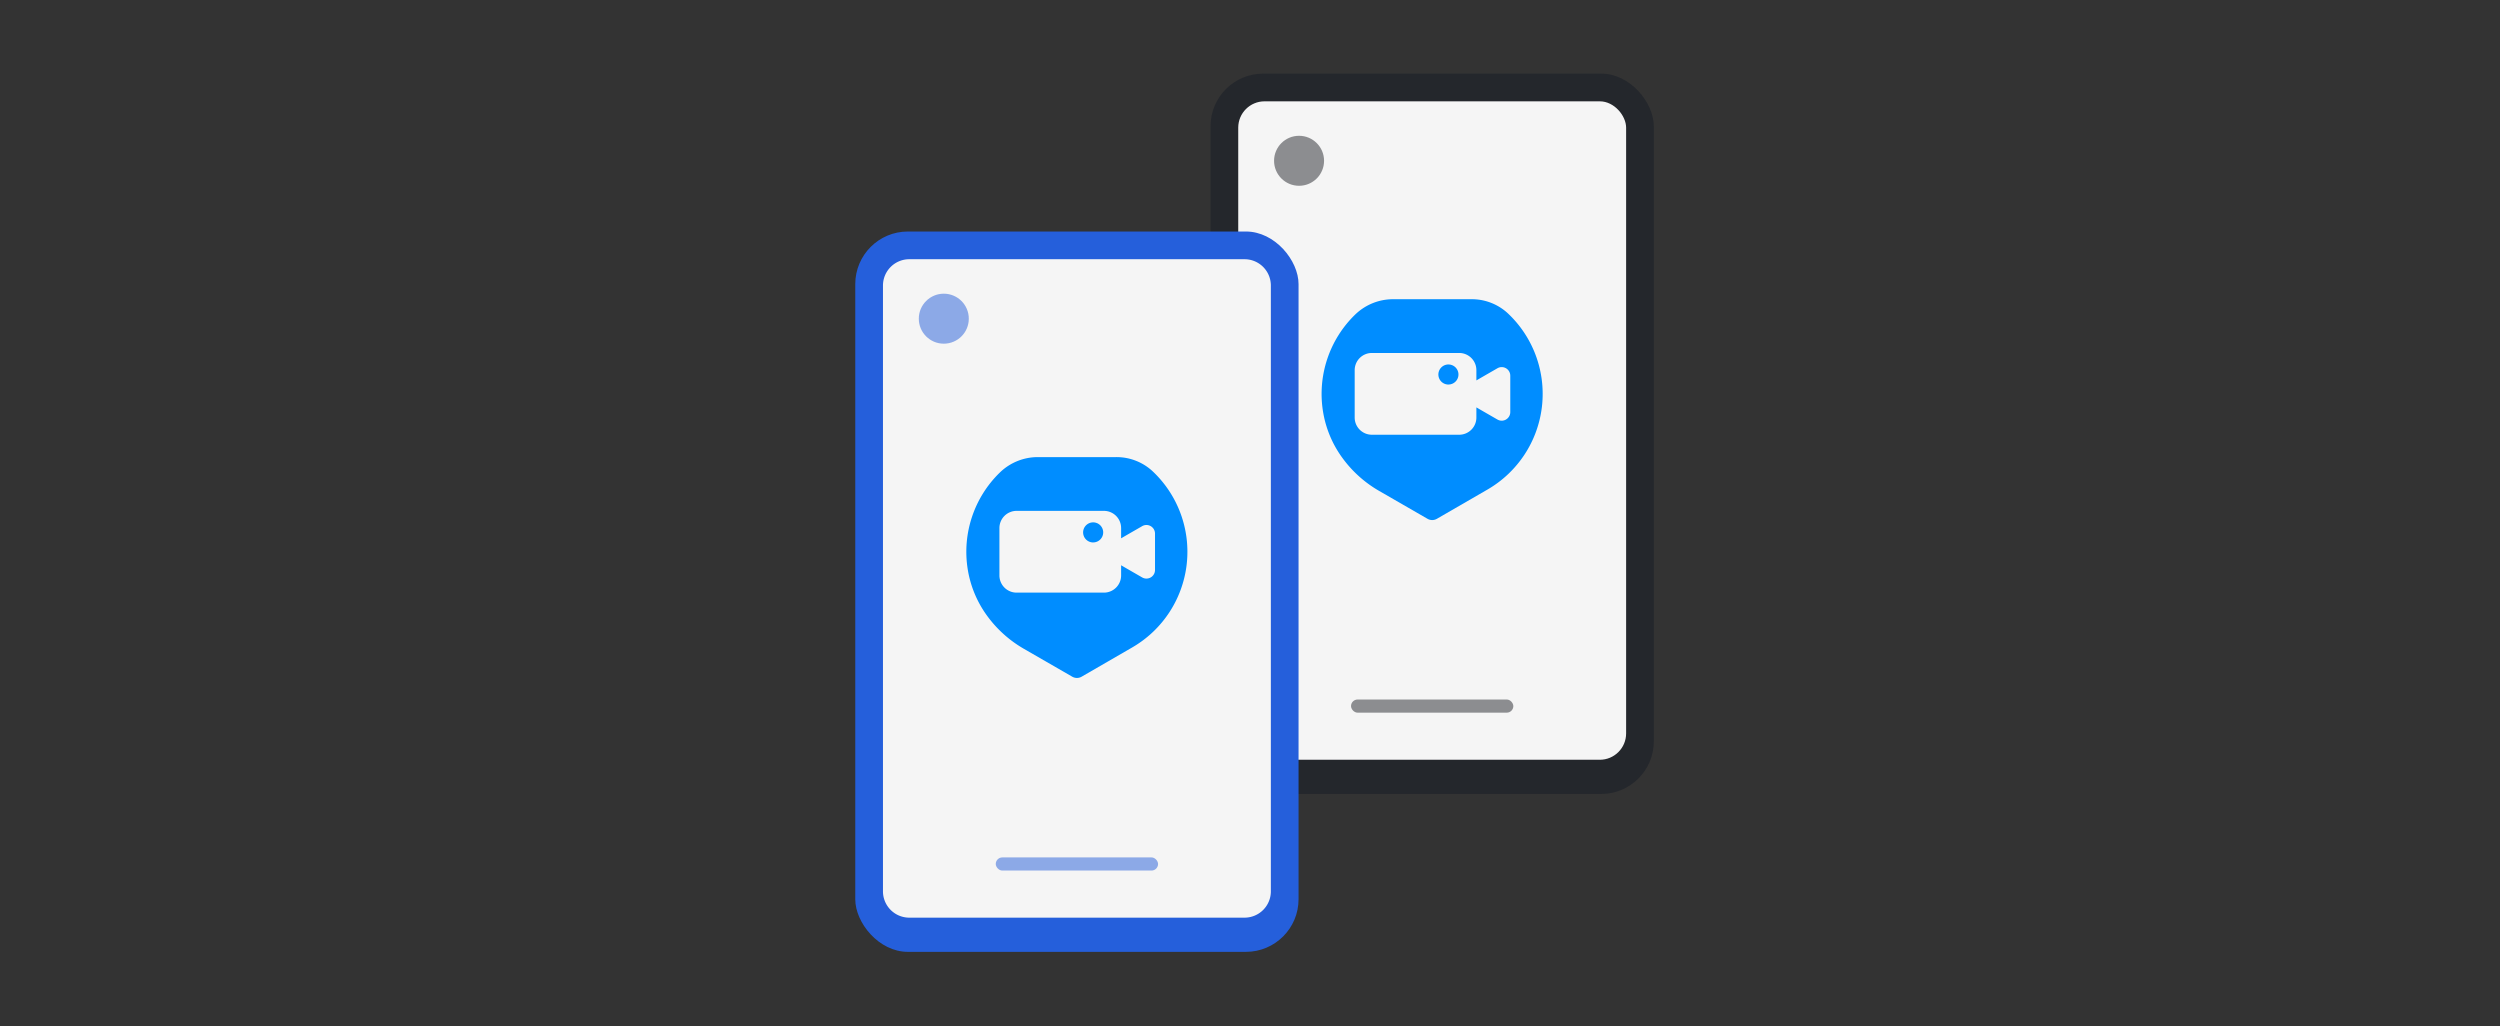 <svg xmlns="http://www.w3.org/2000/svg" width="190" height="78" viewBox="0 0 190 78">
    <rect x="0" y="0" width="190" height="78" fill="#333333" stroke="none"/>
    <g data-name="Component 3 – 1">
        <g data-name="Group 32" transform="translate(92 5.595)">
            <rect data-name="Rectangle 21" width="33.69" height="54.746" rx="4" style="fill:#24272c"/>
            <rect data-name="Rectangle 22" width="29.479" height="50.041" rx="2" transform="translate(2.106 2.106)" style="fill:#f5f5f5"/>
            <circle data-name="Ellipse 6" cx="1.9" cy="1.9" transform="translate(4.829 4.725)" style="opacity:.5;fill:#24272c" r="1.9"/>
            <rect data-name="Rectangle 24" width="12.335" height="1" rx=".5" transform="translate(10.678 47.568)" style="opacity:.5;fill:#24272c"/>
            <path data-name="Subtraction 2" d="M8.4 16.784a.719.719 0 0 1-.358-.1l-3.679-2.121a9.015 9.015 0 0 1-2.81-2.54A8.174 8.174 0 0 1 .109 8.542a8.4 8.4 0 0 1 2.447-7.378A4.14 4.14 0 0 1 5.454 0h5.906a4.033 4.033 0 0 1 2.768 1.048A8.4 8.4 0 0 1 12.6 14.47l-3.838 2.219a.719.719 0 0 1-.362.095zM3.821 4.086a1.307 1.307 0 0 0-1.306 1.306V9a1.307 1.307 0 0 0 1.306 1.3h6.637A1.307 1.307 0 0 0 11.764 9v-.78l.4.233 1.2.691a.641.641 0 0 0 .324.088.653.653 0 0 0 .652-.652V5.812a.653.653 0 0 0-.652-.652.641.641 0 0 0-.324.088l-1.2.691-.4.233v-.78a1.307 1.307 0 0 0-1.306-1.306zm5.818 2.4a.763.763 0 1 1 .763-.762.763.763 0 0 1-.763.76z" transform="translate(8.441 17.145)" style="fill:#008dff;stroke:transparent;stroke-miterlimit:10"/>
        </g>
        <g data-name="Group 31" transform="translate(65 17.595)">
            <rect data-name="Rectangle 21" width="33.69" height="54.746" rx="4" style="fill:#255fdb"/>
            <path data-name="Path 15" d="M2 0h25.479a2 2 0 0 1 2 2v46.041a2 2 0 0 1-2 2H2a2 2 0 0 1-2-2V2a2 2 0 0 1 2-2z" transform="translate(2.106 2.106)" style="fill:#f5f5f5"/>
            <circle data-name="Ellipse 6" cx="1.9" cy="1.9" transform="translate(4.829 4.725)" style="fill:#255fdb;opacity:.5" r="1.9"/>
            <rect data-name="Rectangle 24" width="12.335" height="1" rx=".5" transform="translate(10.678 47.568)" style="fill:#255fdb;opacity:.5"/>
            <path data-name="Subtraction 2" d="M8.4 16.784a.719.719 0 0 1-.358-.1l-3.679-2.121a9.015 9.015 0 0 1-2.81-2.54A8.174 8.174 0 0 1 .109 8.542a8.4 8.4 0 0 1 2.447-7.378A4.14 4.14 0 0 1 5.454 0h5.906a4.033 4.033 0 0 1 2.768 1.048A8.4 8.4 0 0 1 12.6 14.47l-3.838 2.219a.719.719 0 0 1-.362.095zM3.821 4.086a1.307 1.307 0 0 0-1.306 1.306V9a1.307 1.307 0 0 0 1.306 1.3h6.637A1.307 1.307 0 0 0 11.764 9v-.78l.4.233 1.2.691a.641.641 0 0 0 .324.088.653.653 0 0 0 .652-.652V5.812a.653.653 0 0 0-.652-.652.641.641 0 0 0-.324.088l-1.2.691-.4.233v-.78a1.307 1.307 0 0 0-1.306-1.306zm5.818 2.4a.763.763 0 1 1 .763-.762.763.763 0 0 1-.763.76z" transform="translate(8.441 17.145)" style="fill:#008dff;stroke:transparent;stroke-miterlimit:10"/>
        </g>
    </g>
    <path data-name="Rectangle 37" style="fill:none" d="M0 0h190v78H0z"/>
</svg>

